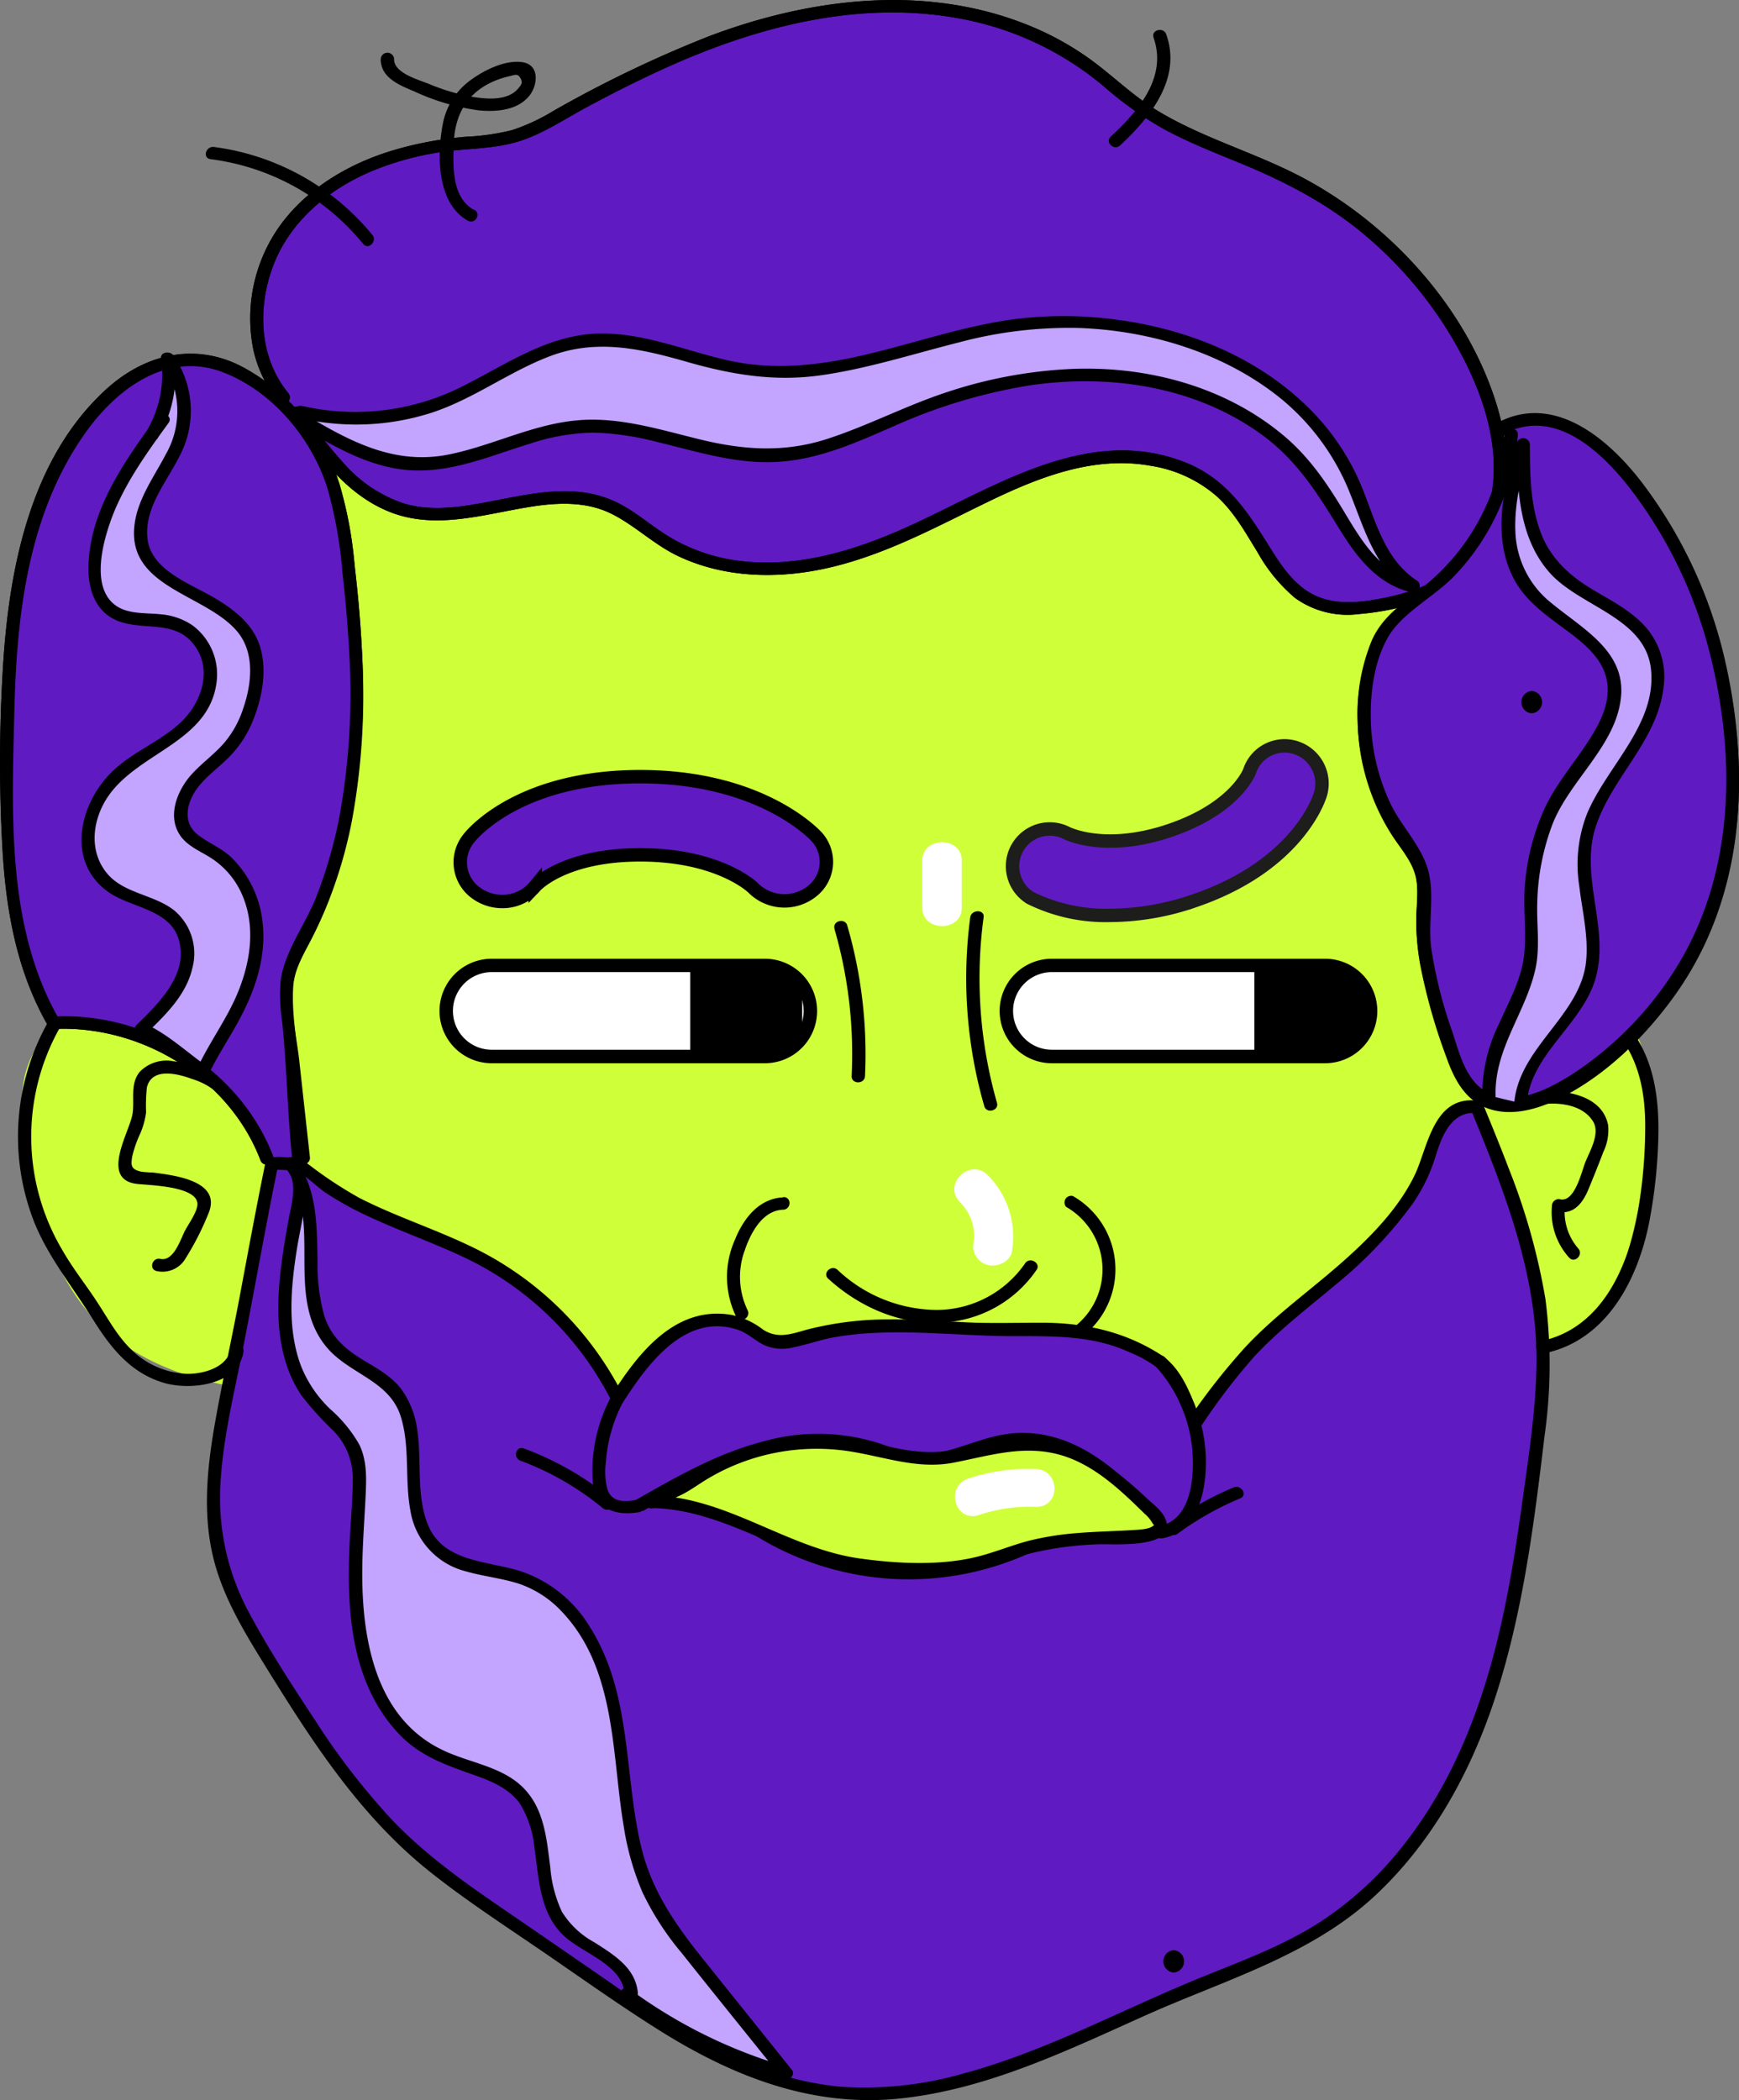 <?xml version="1.0" encoding="UTF-8"?> <svg xmlns="http://www.w3.org/2000/svg" viewBox="0 0 260.35 314.34"><rect x="0" y="0" width="260.35" height="314.34" fill="#808080" stroke="none"/> <defs> <style>.cls-1{fill:#cfff39;}.cls-2,.cls-6,.cls-7{fill:#5f1bc1;}.cls-3{fill:#0c3a54;}.cls-4{fill:#c3a4ff;}.cls-5{fill:#fff;}.cls-6{stroke:#000;}.cls-6,.cls-7{stroke-miterlimit:10;stroke-width:2.01px;}.cls-7{stroke:#1d1d1b;}</style> </defs> <g id="Слой_2" data-name="Слой 2"> <g id="Layer_1" data-name="Layer 1"> <path class="cls-1" d="M211.12,70.29C186,71.46,162.63,58.65,138,53.85c-25.21-4.9-51.28-1.33-76.67,2.56C56.16,57.2,50.67,58.17,47,61.7c-2.32,2.23-3.6,5.24-4.66,8.22-9.4,26.38-5,55.2-.4,82.73l-25.86.29c-2.46,0-5,.07-7.23,1.12-6,2.83-6.15,10.82-5.18,17.13C5.26,181.32,8,192,15.73,199c6.23,5.66,14.92,8.17,23.45,9.15s17.17.63,25.71,1.5c11.51,1.16,22.63,4.51,33.77,7.49,29.33,7.83,60.64,13.11,90,5.5a131.33,131.33,0,0,0,33.89-14.58q5-3,9.83-6.3a31.86,31.86,0,0,0,7.72-6.79c2.89-3.85,4-8.64,5-13.28L248,168.58c.5-2.29-.93-4.58-1.38-6.88-.52-2.69-.35-5.06-1.94-7.34a78.4,78.4,0,0,1-14.08-48.19"></path> <path class="cls-2" d="M42.45,59.47c-6.28-7.4-4.8-19.39,1.45-26.67s16-10.54,25.52-11.39a40.37,40.37,0,0,0,7.53-1,31.69,31.69,0,0,0,6.42-3c12.44-6.9,25.45-13.28,39.47-15.62s29.36-.21,40.78,8.57c2.14,1.65,4.13,3.51,6.3,5.11,7.07,5.21,15.76,7.45,23.57,11.39a61,61,0,0,1,26.45,26.33c2.81,5.44,4.82,11.45,4.67,17.56s-2.68,12.33-7.53,15.89c-3.35,2.44-7.49,3.47-11.58,4.07a16.72,16.72,0,0,1-8.05-.32c-6.63-2.37-8.78-10.73-13.68-15.88-5.46-5.74-14.21-7.05-21.86-5.54s-14.59,5.41-21.61,8.84c-6.36,3.1-13,5.88-20,6.91s-14.5.18-20.6-3.56c-2.9-1.78-5.45-4.18-8.57-5.49-9.64-4-20.7,3.44-30.74.64-7-2-11.83-8.47-16-14.55"></path> <path d="M43.14,58.8C38.8,53.51,38.55,46.17,40.81,40c2.43-6.61,8-11.43,14.57-14.27a43.32,43.32,0,0,1,10.13-2.89c3.76-.63,7.69-.48,11.37-1.46,3.86-1,7.28-3.35,10.74-5.22s7.15-3.75,10.83-5.45C112.9,4,129.14-.38,145.18,3.07a46.38,46.38,0,0,1,20.36,10.1,52.89,52.89,0,0,0,9,6.31c3.46,1.84,7.12,3.29,10.75,4.78,7,2.85,13.46,6.19,19.15,11A60.44,60.44,0,0,1,218.22,52c3.88,7,6.67,15.22,4.85,23.17a18.65,18.65,0,0,1-4.93,9.26c-2.86,2.8-6.7,4.18-10.64,5s-8.26,1.33-11.74-.93c-2.55-1.66-4.23-4.3-5.78-6.79-3.26-5.22-6.39-10.07-12.52-12.5-14.89-5.9-29.18,4.15-42.16,9.89-7.39,3.28-15.46,5.74-23.71,4.94a26.76,26.76,0,0,1-11.38-3.69c-3-1.81-5.53-4.25-8.81-5.58-6.45-2.63-13.43-.47-20,.65-3.64.63-7.45,1-11-.09a20.69,20.69,0,0,1-8.79-5.83,67.51,67.51,0,0,1-6.4-8.21c-.7-1-2.41-.06-1.7.95C47.37,67.8,51.69,74,58.39,76.63c7,2.76,14.35.23,21.4-.84,3.82-.58,7.86-.71,11.43.95s6.57,4.71,10.27,6.47c7,3.33,15.08,3.48,22.55,1.77,8.48-1.94,16.07-6.09,23.78-9.83,7.52-3.65,15.85-7,24.45-5.44a19.61,19.61,0,0,1,10,4.66c2.55,2.35,4.22,5.4,6,8.28a24.62,24.62,0,0,0,5.61,6.84,13.45,13.45,0,0,0,9.59,2.41c7.41-.64,14.74-3.07,18.75-9.45s4.07-14.52,1.92-21.64c-4.27-14.12-15.28-26.68-28.54-33.91-7.21-3.94-15.36-6.1-22.39-10.38-3.67-2.23-6.65-5.24-10.11-7.73a44,44,0,0,0-9.59-5.19c-15.27-6-32.31-3.85-47.3,1.8A180.58,180.58,0,0,0,82.87,16.59a30,30,0,0,1-6.18,2.88,35.05,35.05,0,0,1-6.93,1,53.32,53.32,0,0,0-10.64,1.95C52.36,24.4,46,28.12,41.9,33.79a23.82,23.82,0,0,0-4,18.39,18.39,18.39,0,0,0,3.87,8c.78,1,2.17-.39,1.39-1.34Z"></path> <path class="cls-3" d="M224.38,64.55c3.35-2,7.85-1.71,11.39,0s6.27,4.66,8.65,7.71a68.85,68.85,0,0,1,11.14,20.81,78.79,78.79,0,0,1,3.71,21,64.76,64.76,0,0,1-.7,13.84A51.45,51.45,0,0,1,235,162.43c-4.06,2.52-9.56,4.44-13.5,1.77-2.42-1.64-3.46-4.53-4.36-7.24-2.15-6.44-4.33-13.05-4.12-19.81.07-2.21.39-4.46-.23-6.58s-2-3.77-3.21-5.56a31.51,31.51,0,0,1-4.31-25.56A15.57,15.57,0,0,1,208,93.71c1.48-1.84,3.56-3.15,5.45-4.62a33.43,33.43,0,0,0,12.83-23.71"></path> <path d="M224.88,65.37c8.54-4.82,16.39,4,20.67,10a67.9,67.9,0,0,1,10.27,22c4.15,15.87,4,33.57-5,47.9a51.29,51.29,0,0,1-15.54,15.78c-3.19,2.06-7.47,4.27-11.42,3.13-4.2-1.22-5.28-6-6.43-9.55A66.61,66.61,0,0,1,214.25,142c-.47-3.91.66-8.23-.6-12-1.15-3.46-4-6.26-5.53-9.56a30.74,30.74,0,0,1-2.87-11.81c-.17-4.24.36-9.07,2.49-12.87s6.9-6.06,10-9.29a34.58,34.58,0,0,0,9.5-21.11c.09-1.21-1.88-1.2-2,0a32.66,32.66,0,0,1-11.58,22.28c-3.19,2.67-6.6,4.63-8.3,8.53A28.6,28.6,0,0,0,203.26,108,32.61,32.61,0,0,0,208.39,125c1.22,1.89,2.83,3.68,3.46,5.86s.21,4.7.19,7a35.59,35.59,0,0,0,.64,6.83,86.63,86.63,0,0,0,3.89,13.62c1.12,3.15,2.75,6.37,6.22,7.6s7.4.11,10.59-1.46c7-3.44,12.94-9.32,17.34-15.45,10.37-14.47,11.37-32.48,7.67-49.26a69.8,69.8,0,0,0-12.31-26.87c-4.87-6.49-13.33-14.13-22.19-9.12-1.1.62-.11,2.25,1,1.63Z"></path> <path class="cls-3" d="M40,173.4C35.44,161,21.74,152.27,8,153.05c-6.62-11.25-6.93-24.79-7-37.71,0-18.26.6-37.9,12-52.55,3.78-4.87,9.3-9.21,15.62-9a18.55,18.55,0,0,1,10.21,3.9A30,30,0,0,1,49.46,71.43a52.16,52.16,0,0,1,2.48,11.86c2.39,19.41,2.68,40-6.53,57.42a22.43,22.43,0,0,0-2.26,5,18.81,18.81,0,0,0,0,6.61l2.35,21-4.75.87"></path> <path d="M40.94,173.14c-4.87-12.86-18.6-21.72-32.9-21l.85.47C1,139,1.81,122.15,2.13,107.05,2.44,92.62,4,77.29,12.64,65c4.3-6.11,11.37-12.23,19.64-9.71,7.61,2.31,13.63,9.38,16.23,16.39a54.25,54.25,0,0,1,2.56,12.59c.46,3.85.83,7.7,1.06,11.57a108.43,108.43,0,0,1-1,24.15,72,72,0,0,1-3.25,12.64,58.46,58.46,0,0,1-2.75,6.42,41.44,41.44,0,0,0-2.78,5.78c-1.3,4.16-.11,8.93.36,13.13l1.72,15.36.73-.91-4.75.87c-1.24.23-.72,2.05.53,1.82l4.74-.87a1,1,0,0,0,.73-.91L44.8,158.71c-.48-4.31-1.88-9.48-.4-13.7.76-2.15,2.07-4.13,3-6.19q1.32-2.79,2.37-5.69a71.26,71.26,0,0,0,3.15-12A109.89,109.89,0,0,0,54.14,96.5c-.23-4.2-.63-8.38-1.13-12.56a54.33,54.33,0,0,0-2.71-13A30.06,30.06,0,0,0,35.47,54.5c-7.16-3.32-14.36-1.1-19.84,4C4.2,69.22,1.22,86,.4,100.56a233,233,0,0,0,0,26.82c.54,9.06,2.18,18.13,6.81,26.15A1,1,0,0,0,8,154c13.38-.63,26.42,7.56,31,19.66.43,1.13,2.33.64,1.9-.51Z"></path> <path class="cls-2" d="M40.7,174.19c-2.45,11.92-3.92,21.06-6.37,33-1.79,8.67-3.56,17.68-1.32,26.24,1.49,5.66,4.64,10.77,7.76,15.78,6,9.68,12.15,19.49,20.69,27.23a126.67,126.67,0,0,0,13.72,10.35l15.15,10.39c10.06,6.91,20.62,14,32.85,15.81,19.41,2.87,37.67-8,55.68-15.52,6.07-2.52,12.33-4.7,17.93-8.05,11.69-7,19.7-18.61,24.49-31s6.64-25.57,8.37-38.66c.87-6.59,1.72-13.23,1.33-19.87-.7-11.86-5.29-23.14-9.83-34.2-2.27-.43-4.48,1.2-5.61,3.14s-1.51,4.19-2.32,6.27c-1.3,3.32-3.67,6.13-6,8.89-6.47,7.63-15,12.22-21.44,19.86-1.11,1.31-4.85,6-7,9.15,0,0-2.46-7.47-5.06-9.15-10.57-6.85-17-4.28-29.74-5.06-7.79-.48-15.78-.93-23.24,1.24-1.78.52-3.69,1.19-5.45.59a14.87,14.87,0,0,1-2.94-1.8c-3.57-2.2-8.48-1.31-11.94,1.05s-5.78,5.91-8,9.37a47.65,47.65,0,0,0-20.09-20.74c-8-4.32-17.3-6.46-24.54-11.88-2.39-1.8-4.49-4-7-2.42"></path> <path d="M39.75,173.94c-1.32,6.45-2.52,12.92-3.73,19.39-1.24,6.66-2.72,13.28-3.89,19.95-1.13,6.5-1.78,13.2-.24,19.68,1.48,6.25,5,11.82,8.38,17.27,6.82,11,13.92,21.86,24.31,30.08,5.44,4.3,11.31,8.1,17,12s11.3,7.9,17.15,11.57c10.92,6.85,22.84,11.6,36.12,10.18,13-1.39,24.91-7.17,36.6-12.41s24.44-8.87,34-17.56c8.67-7.9,14.44-18.31,18.1-29.12,4.36-12.91,6.08-26.59,7.68-40a76.44,76.44,0,0,0,.14-20.55,96,96,0,0,0-5.48-19.51c-1.21-3.18-2.5-6.34-3.8-9.49a1,1,0,0,0-.95-.69c-6.57-.77-7.37,7-9.32,11.09-2.6,5.45-7.45,10.16-12.06,14.11s-9.34,7.39-13.37,11.74a98.19,98.19,0,0,0-8.49,10.83l1.8.23c-1.18-3.55-2.7-8-6.08-10.08-5.34-3.36-11.12-4.64-17.45-4.69-3.41,0-6.81.09-10.22,0-4.22-.16-8.42-.53-12.64-.49A48.83,48.83,0,0,0,120.8,199c-2.31.64-4.35,1.43-6.55,0a11.91,11.91,0,0,0-4.69-2.2c-8.56-1.49-14.12,5.92-18,12h1.71a49.35,49.35,0,0,0-23.35-22.53c-5.31-2.5-10.94-4.33-16.15-7a61.53,61.53,0,0,1-7.48-4.93c-1.92-1.38-3.82-2-6-.87-1.12.58-.12,2.21,1,1.63,2.61-1.37,5.4,2,7.37,3.35a48.44,48.44,0,0,0,6.78,3.73c4.84,2.24,9.93,4,14.71,6.32a47.39,47.39,0,0,1,21.46,21.3,1,1,0,0,0,1.71,0c3.47-5.37,9.1-13.34,17-10.83,1.57.5,2.63,1.62,4.06,2.33a6.7,6.7,0,0,0,4.35.36c1.88-.37,3.68-1,5.57-1.41a47,47,0,0,1,6.6-.76c7.24-.35,14.48.55,21.73.48,5.76,0,11.38,0,16.66,2.5a17.92,17.92,0,0,1,4.46,2.62,11.15,11.15,0,0,1,2.08,3.14,36.57,36.57,0,0,1,2.12,5.1,1,1,0,0,0,1.8.22A94.25,94.25,0,0,1,187.8,203c3.73-4,8.16-7.36,12.38-10.91a64.77,64.77,0,0,0,11.28-11.89,25.67,25.67,0,0,0,3.55-7.43c.89-2.8,2.35-6.6,6.14-6.16l-1-.7c5,12.21,10,24.69,9.88,38-.06,6.71-1.08,13.39-2,20s-1.91,13.15-3.4,19.64c-2.66,11.6-6.95,23-14.48,32.56a51.83,51.83,0,0,1-12.63,11.62c-5.45,3.49-11.59,5.74-17.6,8.18-11.82,4.79-23.11,11-35.51,14.37a53.61,53.61,0,0,1-18.94,2,50.28,50.28,0,0,1-18.21-5.68,143.25,143.25,0,0,1-15.68-9.72Q83.07,291,74.49,285.13c-5.59-3.84-11.06-7.81-15.72-12.68A104.76,104.76,0,0,1,47.2,257.5c-3.4-5.16-6.84-10.41-9.75-15.84A36.09,36.09,0,0,1,33,222.11c.37-6.75,2-13.37,3.32-20,1.18-6,2.26-12,3.41-18q.91-4.85,1.9-9.67c.25-1.18-1.65-1.69-1.9-.5Z"></path> <path d="M117.25,179.21c-3.7.15-6,3.29-7.21,6.31a13.63,13.63,0,0,0,.18,11.56c.56,1.09,2.26.14,1.7-1a11.49,11.49,0,0,1-.43-8.93c.85-2.5,2.6-6,5.76-6.1,1.26-.06,1.27-1.95,0-1.89Z"></path> <path d="M124,191.38c4.51,4.11,10.54,6.89,16.87,6.56a18.12,18.12,0,0,0,14.32-7.89c.68-1-1-2-1.7-1a16.12,16.12,0,0,1-13.21,7,21.86,21.86,0,0,1-14.89-6c-.92-.84-2.32.5-1.39,1.33Z"></path> <path d="M162.07,200a12.65,12.65,0,0,0-1.45-21,1,1,0,0,0-1,1.63,10.81,10.81,0,0,1,1.06,18.07c-1,.77.41,2.1,1.39,1.33Z"></path> <path d="M96.27,226.14c6.46-3.69,13.07-7.48,20.51-9a27.79,27.79,0,0,1,12.21.09c3.21.82,6.1,2.48,9.51,2.36,3.22-.11,6.2-1.38,9.23-2.28a16.81,16.81,0,0,1,10.24-.16c6.28,2,11.08,7.21,14.8,12.23.73,1,2.44,0,1.7-1-5.59-7.55-14.1-15.66-24.68-13.6-2.85.55-5.52,1.74-8.33,2.42-3.54.86-6.28.07-9.6-1.11a30.08,30.08,0,0,0-17.7-.33c-6.78,1.77-12.89,5.26-18.88,8.68-1.09.62-.1,2.25,1,1.63Z"></path> <path d="M113.21,229.89a43.55,43.55,0,0,0,40.39,2.79c1.15-.52.15-2.14-1-1.63a41.47,41.47,0,0,1-38.4-2.79,1,1,0,0,0-1,1.63Z"></path> <path d="M91.51,209a23.49,23.49,0,0,0-2.75,12.91c.42,3.88,3.12,5,6.86,4.42,1.25-.2.72-2-.53-1.82-1.75.29-3.47.3-4.15-1.59a10.74,10.74,0,0,1-.23-4.11,22.76,22.76,0,0,1,2.5-8.85c.56-1.09-1.14-2.05-1.7-1Z"></path> <path d="M174,230.23c5.71-1,6.73-7.94,6.51-12.51a23.32,23.32,0,0,0-6.09-14.55c-.84-.92-2.23.42-1.4,1.33a21.39,21.39,0,0,1,5.44,12.05c.4,3.91.14,11-5,11.86-1.25.21-.72,2,.53,1.82Z"></path> <path d="M7.05,153.22A34.92,34.92,0,0,0,5.16,183c2.13,5.24,5.73,9.62,8.72,14.41,2.6,4.17,5.61,8.08,10.68,9.56,4,1.17,11.14.3,11.89-4.65.18-1.19-1.72-1.7-1.9-.5-.43,2.81-4.1,3.87-6.67,3.79A12.61,12.61,0,0,1,20,202.31c-2.26-2.05-3.68-4.71-5.3-7.2C13,192.46,11,190,9.42,187.24a33.24,33.24,0,0,1-.67-33.06c.58-1.08-1.12-2-1.7-1Z"></path> <path d="M36.21,164.83c-1.92-3.37-6.35-5.55-10.24-6a5.57,5.57,0,0,0-5.06,1.6c-1.51,1.88-.7,4.25-1.09,6.39-.5,2.71-4.81,9.66.61,10.36,1.66.22,9.42.28,9.12,3.2-.13,1.19-1.36,2.83-1.9,3.9C27,185.55,26,188.83,24,188.41c-1.23-.25-1.76,1.57-.52,1.83a4,4,0,0,0,4.36-2,41.62,41.62,0,0,0,3.42-6.76c1.87-4.73-5.06-5.58-8.44-6a12.92,12.92,0,0,1-1.76-.14c-1.51-.36-1.46-1-1.27-2.24a17.77,17.77,0,0,1,1.2-3.44,11.78,11.78,0,0,0,.88-3.17,25.88,25.88,0,0,1,.12-3.74c.75-3.06,4.62-2.06,6.81-1.25a10.57,10.57,0,0,1,5.73,4.28,1,1,0,0,0,1.7-.95Z"></path> <path d="M231.2,202.54c9.52-1.95,14.1-11.36,15.72-19.69a76.6,76.6,0,0,0,1.37-13.76c0-4.8-.66-9.61-3.28-13.78-.65-1-2.35-.09-1.7.95,2.44,3.9,3.05,8.36,3,12.83a74.86,74.86,0,0,1-1.18,12.68c-1.44,7.87-5.36,17.08-14.45,18.95-1.24.25-.72,2.08.52,1.82Z"></path> <path d="M227.86,166c3.19-1.24,8.6-1.42,10.63,1.82,1.12,1.81-.46,4.41-1.15,6.13-.55,1.38-1.57,6-3.74,5.55a1,1,0,0,0-1.25.91,10.1,10.1,0,0,0,2.56,7.8c.81.94,2.19-.41,1.39-1.34a8.32,8.32,0,0,1-2-6.46l-1.25.91c2.63.61,4-1.43,4.83-3.49q1.11-2.68,2.15-5.4a7.6,7.6,0,0,0,.73-4c-1-5.48-9.25-5.86-13.44-4.24-1.16.45-.65,2.28.52,1.83Z"></path> <path d="M124.92,139a67.29,67.29,0,0,1,2.58,22.08c0,1.21,1.92,1.21,2,0a69,69,0,0,0-2.66-22.58c-.34-1.17-2.24-.68-1.9.5Z"></path> <path d="M145.26,137.28a69.13,69.13,0,0,0,2.1,28.28c.34,1.17,2.24.67,1.9-.51a67.87,67.87,0,0,1-2-27.77c.16-1.2-1.81-1.19-2,0Z"></path> <path class="cls-2" d="M40,173.4C35.44,161,21.74,152.27,8,153.05c-6.62-11.25-6.93-24.79-7-37.71,0-18.26.6-37.9,12-52.55,3.78-4.87,9.3-9.21,15.62-9a18.55,18.55,0,0,1,10.21,3.9A30,30,0,0,1,49.46,71.43a52.16,52.16,0,0,1,2.48,11.86c2.39,19.41,2.68,40-6.53,57.42a22.43,22.43,0,0,0-2.26,5,18.81,18.81,0,0,0,0,6.61c.78,7,.86,14.85,1.65,21.84-1.59.29-2.46-.29-4,0"></path> <path d="M40.94,173.14c-4.87-12.86-18.6-21.72-32.9-21l.85.47c-7.92-13.7-7.1-30.65-6.75-45.83.33-14.62,2-30.19,11-42.49,4.7-6.4,12.29-11.92,20.7-8.39C41.19,58.93,46.69,65.85,49,73a66.15,66.15,0,0,1,2.29,12.87c.45,4,.79,7.94,1,11.92a102.88,102.88,0,0,1-1.41,24.09,68.9,68.9,0,0,1-3.61,12.55c-1.61,4-4.67,8-5.25,12.32a26.44,26.44,0,0,0,.23,6.22c.24,2.37.41,4.75.56,7.13.29,4.69.5,9.38,1,14.05l1-.94c-1.37.16-2.68-.17-4,0s-1.26,2,0,1.89,2.68.16,4,0c.48-.06,1-.39,1-.95-.49-4.55-.7-9.13-1-13.7-.26-4.2-1.19-8.6-.91-12.79.16-2.39,1.32-4.42,2.42-6.52q1.44-2.73,2.61-5.6a68.84,68.84,0,0,0,3.72-12.51A103.3,103.3,0,0,0,54.23,98.5c-.18-4.43-.56-8.84-1.07-13.24a67,67,0,0,0-2.29-12.72A30.54,30.54,0,0,0,36.64,55.09c-7.07-3.83-14.49-2.29-20.33,2.82C4.46,68.29,1.32,85.34.44,99.94a231.48,231.48,0,0,0-.08,27.12c.52,9.16,2.14,18.35,6.83,26.47A1,1,0,0,0,8,154c13.38-.63,26.42,7.56,31,19.66.43,1.13,2.33.64,1.9-.51Z"></path> <path d="M43.14,58.8C38.8,53.51,38.55,46.17,40.81,40c2.43-6.61,8-11.43,14.57-14.27a43.32,43.32,0,0,1,10.13-2.89c3.76-.63,7.69-.48,11.37-1.46,3.86-1,7.28-3.35,10.74-5.22s7.15-3.75,10.83-5.45C112.9,4,129.14-.38,145.18,3.07a46.38,46.38,0,0,1,20.36,10.1,52.89,52.89,0,0,0,9,6.31c3.46,1.84,7.12,3.29,10.75,4.78,7,2.85,13.46,6.19,19.15,11A60.44,60.44,0,0,1,218.22,52c3.88,7,6.67,15.22,4.85,23.17a18.65,18.65,0,0,1-4.93,9.26c-2.86,2.8-6.7,4.18-10.64,5s-8.26,1.33-11.74-.93c-2.55-1.66-4.23-4.3-5.78-6.79-3.26-5.22-6.39-10.07-12.52-12.5-14.89-5.9-29.18,4.15-42.16,9.89-7.39,3.28-15.46,5.74-23.71,4.94a26.76,26.76,0,0,1-11.38-3.69c-3-1.81-5.53-4.25-8.81-5.58-6.45-2.63-13.43-.47-20,.65-3.64.63-7.45,1-11-.09a20.69,20.69,0,0,1-8.79-5.83,67.51,67.51,0,0,1-6.4-8.21c-.7-1-2.41-.06-1.7.95C47.37,67.8,51.69,74,58.39,76.63c7,2.76,14.35.23,21.4-.84,3.82-.58,7.86-.71,11.43.95s6.57,4.71,10.27,6.47c7,3.33,15.08,3.48,22.55,1.77,8.48-1.94,16.07-6.09,23.78-9.83,7.52-3.65,15.85-7,24.45-5.44a19.61,19.61,0,0,1,10,4.66c2.55,2.35,4.22,5.4,6,8.28a24.62,24.62,0,0,0,5.61,6.84,13.45,13.45,0,0,0,9.59,2.41c7.41-.64,14.74-3.07,18.75-9.45s4.07-14.52,1.92-21.64c-4.27-14.12-15.28-26.68-28.54-33.91-7.21-3.94-15.36-6.1-22.39-10.38-3.67-2.23-6.65-5.24-10.11-7.73a44,44,0,0,0-9.59-5.19c-15.27-6-32.31-3.85-47.3,1.8A180.58,180.58,0,0,0,82.87,16.59a30,30,0,0,1-6.18,2.88,35.05,35.05,0,0,1-6.93,1,53.32,53.32,0,0,0-10.64,1.95C52.36,24.4,46,28.12,41.9,33.79a23.82,23.82,0,0,0-4,18.39,18.39,18.39,0,0,0,3.87,8c.78,1,2.17-.39,1.39-1.34Z"></path> <path class="cls-2" d="M224.38,64.28c3.35-2,7.85-1.71,11.39,0S242,69,244.42,72a68.85,68.85,0,0,1,11.14,20.81,78.79,78.79,0,0,1,3.71,21,64.76,64.76,0,0,1-.7,13.84A51.45,51.45,0,0,1,235,162.16c-4.06,2.52-9.56,4.44-13.5,1.77-2.42-1.64-3.46-4.53-4.36-7.24-2.15-6.44-4.33-13.05-4.12-19.81.07-2.21.39-4.46-.23-6.58s-2-3.77-3.21-5.56a31.51,31.51,0,0,1-4.31-25.56A15.57,15.57,0,0,1,208,93.44c1.48-1.84,3.56-3.15,5.45-4.62a33.43,33.43,0,0,0,12.83-23.71"></path> <path d="M224.88,65.1c8.54-4.82,16.39,4,20.67,10.05a67.9,67.9,0,0,1,10.27,22c4.15,15.87,4,33.57-5,47.9a51.43,51.43,0,0,1-15.54,15.79c-3.19,2-7.47,4.26-11.42,3.12-4.2-1.22-5.28-6.05-6.43-9.55a66.61,66.61,0,0,1-3.18-12.69c-.47-3.91.66-8.23-.6-12-1.15-3.46-4-6.26-5.53-9.56a30.74,30.74,0,0,1-2.87-11.81c-.17-4.24.36-9.07,2.49-12.87s6.9-6.06,10-9.29a34.55,34.55,0,0,0,9.5-21.11c.09-1.21-1.88-1.2-2,0a32.66,32.66,0,0,1-11.58,22.28c-3.19,2.67-6.6,4.63-8.3,8.53a28.63,28.63,0,0,0-2.11,11.84,32.61,32.61,0,0,0,5.13,16.93c1.22,1.89,2.83,3.68,3.46,5.86s.21,4.71.19,7a35.59,35.59,0,0,0,.64,6.83A86.32,86.32,0,0,0,216.57,158c1.12,3.15,2.75,6.37,6.22,7.6s7.4.11,10.59-1.46c7-3.44,12.94-9.32,17.34-15.45,10.37-14.47,11.37-32.48,7.67-49.26a69.8,69.8,0,0,0-12.31-26.87c-4.87-6.49-13.33-14.12-22.19-9.12-1.1.62-.11,2.25,1,1.63Z"></path> <path d="M55.75,35.16A36.85,36.85,0,0,0,32.05,22c-1.24-.17-1.78,1.65-.53,1.82A35.28,35.28,0,0,1,54.36,36.49c.77,1,2.16-.38,1.39-1.33Z"></path> <path d="M70.92,31.39c-3.25-1.83-3.1-6.39-3-9.55.08-4.27,1.7-7.75,5.87-9.62a13.13,13.13,0,0,1,2.46-.81c.82-.19,1.23-.46,1.66.27s.1,1.06-.38,1.62c-1.65,1.91-5,1.52-7.3,1.11a31.57,31.57,0,0,1-6.11-1.89C62.52,11.89,59,10.91,59,8.89a1,1,0,0,0-2,0c0,2.7,2.73,3.84,5,4.78a33.69,33.69,0,0,0,9.69,2.85c2.65.25,5.75,0,7.53-2.15,1.28-1.55,1.65-4.66-1-5.06s-5.85,1.27-7.79,2.7a10.41,10.41,0,0,0-4.09,6.32c-.92,4.49-1.07,12,3.68,14.69,1.09.62,2.09-1,1-1.63Z"></path> <path d="M167.69,21.77c4.65-4.32,9.24-10.09,6.91-16.64-.4-1.15-2.31-.66-1.9.5,2.09,5.89-2.26,11-6.41,14.81-.91.84.49,2.18,1.4,1.33Z"></path> <path class="cls-4" d="M24.37,62.82c-4.88,6.67-10,13.88-10.14,22-.06,2.37.45,5,2.4,6.46,2.65,2,6.59,1,9.76,2.07a8,8,0,0,1,5.09,6.89,10.67,10.67,0,0,1-3.29,8.09c-2.57,2.6-6.09,4.11-9,6.34a14.94,14.94,0,0,0-5.83,8.51,9.42,9.42,0,0,0,3.23,9.38c2.93,2.22,7.26,2.47,9.71,5.17,2.15,2.36,2.13,6,.82,8.87s-3.67,5.17-6,7.38c3.73,1.65,6.12,4.2,9.21,6.33.68-1.51,2.89-5.21,3.73-6.65,2.47-4.21,4.37-8.88,4.37-13.72s-2.17-9.85-6.39-12.5c-1.46-.91-3.17-1.58-4.17-3-1.65-2.26-.59-5.47,1.22-7.62s4.29-3.73,5.95-6c2.83-3.85,4.49-10.77,2.49-15.07s-7.4-6.1-11.45-8.77a14.45,14.45,0,0,1-3.65-2.91c-2.14-2.74-1.54-6.65-.07-9.76s3.69-5.91,4.68-9.19a13.41,13.41,0,0,0-2-11.6c.42,3.14.7,6.23-2.39,11.51"></path> <path d="M23.52,62.34c-4.88,6.68-10.11,14-10.28,22.51-.06,3.27,1,6.74,4.41,8.08,3.71,1.46,8.21-.11,11.1,3.21,3.23,3.71,1.57,8.92-1.72,12-3.1,2.9-7.3,4.44-10.34,7.44-4.78,4.72-6.83,13.26-.6,17.83,3.35,2.46,9.14,2.58,10.6,7,1.72,5.18-2.79,9.64-6.26,13a.93.93,0,0,0,.2,1.48c3.46,1.6,6.15,4.17,9.21,6.33a1,1,0,0,0,1.35-.34c1.55-3.3,3.72-6.31,5.31-9.59,2-4,3.29-8.48,2.84-12.94a15.94,15.94,0,0,0-4.79-10.11c-1.45-1.34-3.3-2.06-4.86-3.25-2.48-1.88-1.73-4.94-.09-7.11,1.37-1.8,3.32-3.13,4.88-4.77a16.39,16.39,0,0,0,3.28-5C39.21,104.64,40,100.57,39,97s-4-5.82-7.1-7.64c-3.47-2-9-4-9.76-8.34-.87-5.3,3.61-9.66,5.45-14.3a14.49,14.49,0,0,0-1.64-13.54c-.48-.7-2-.52-1.84.48a16.51,16.51,0,0,1-2.25,11,1,1,0,0,0,1.7,1,18.15,18.15,0,0,0,2.52-12l-1.83.48A13,13,0,0,1,24.82,68c-1.9,3.63-4.46,7-4.74,11.17-.58,8.78,10.62,9.8,15.33,15.22,2.8,3.21,2.29,7.91,1,11.64a15.14,15.14,0,0,1-2.92,5.24c-1.58,1.79-3.59,3.17-5.13,5-2,2.43-3.36,6.18-1.22,9,1.12,1.44,2.85,2.13,4.37,3.09A12.34,12.34,0,0,1,36,133.37c2.38,4.89,1.58,10.46-.45,15.31-1.63,3.91-4.23,7.35-6,11.19l1.35-.34c-3.07-2.17-5.74-4.73-9.21-6.33l.2,1.48c2.86-2.74,5.94-5.74,6.87-9.65A8.42,8.42,0,0,0,26,136.19c-3-2.31-7.41-2.47-9.91-5.4-2.94-3.45-2.23-8.36.25-11.82,4.64-6.47,15-8,16.09-16.92a9.13,9.13,0,0,0-3.63-8.47,9.87,9.87,0,0,0-4.73-1.64c-2.1-.23-4.58,0-6.44-1.12-4.49-2.74-2-10.67-.49-14.36,2-4.75,5.06-9,8.1-13.17.73-1-1-1.94-1.7-.95Z"></path> <path class="cls-4" d="M45.72,63.22c4.82,2.87,9.88,5.82,15.54,6.23,8.76.64,16.8-4.91,25.56-5.57,9.93-.74,19.44,4.85,29.38,4.32,7.15-.37,13.64-3.86,20.23-6.54,10.39-4.22,21.84-6.57,33-5.12s22.05,7,28.19,16.11c4,5.86,6.94,13.78,14.09,15.16-5.39-3.25-6.74-10-9.23-15.62-8.23-18.56-32.53-26.79-53.2-23-12.43,2.26-24.57,8-37.1,6.36-8.24-1.1-16.1-5.39-24.36-4.46C80,52,73.6,57.36,66.3,60.27a35.43,35.43,0,0,1-21.4,1.47L46.41,65"></path> <path d="M45.23,64c5.09,3,10.52,6.17,16.68,6.4s11.77-2.28,17.44-4a31.65,31.65,0,0,1,9.5-1.65,41.52,41.52,0,0,1,9.41,1.37c6,1.43,12,3.41,18.29,3s11.91-3,17.52-5.45a81.78,81.78,0,0,1,19.55-5.91c12.25-1.92,25.3,0,35.34,7.34,5.19,3.78,8.27,8.73,11.52,14,2.58,4.2,5.74,8.45,11,9.59a1,1,0,0,0,.76-1.73c-5.18-3.29-6.44-9.65-8.67-14.81a35.86,35.86,0,0,0-8.59-12c-7.52-7-17.65-11-27.93-12.32a59,59,0,0,0-15.65,0c-7,1-13.7,3.25-20.52,4.94-7.19,1.79-14.48,2.81-21.82,1.18-6.66-1.49-13.2-4.39-20.18-4-7.19.45-13.12,4.57-19.29,7.69a35.6,35.6,0,0,1-24.42,3.1,1,1,0,0,0-1.11,1.38l1.51,3.24c.52,1.11,2.22.15,1.71-1l-1.52-3.24-1.11,1.39a37,37,0,0,0,20-.75c6.29-2.07,11.56-6.13,17.71-8.46,7-2.64,13.59-1.11,20.49.86,6.72,1.92,13.09,3,20.1,2s13.83-3.21,20.71-4.94a63.5,63.5,0,0,1,18-2.13c10.78.41,21.81,3.83,30.12,10.58A35,35,0,0,1,202.18,74c2.16,5.35,3.77,11.32,9,14.67L212,86.9c-5.21-1.14-8-5.72-10.49-9.85-2.61-4.35-5.28-8.44-9.25-11.79C183.66,58,172.16,54.83,160.86,55.2a68.9,68.9,0,0,0-19,3.46c-6.13,2-11.8,5-17.92,7-6.64,2.17-12.87,1.68-19.57,0-5.85-1.44-11.81-3.3-17.93-2.75-6.75.59-12.78,3.83-19.35,5.13-7.88,1.55-14.42-1.83-20.92-5.7a1,1,0,0,0-1,1.63Z"></path> <path class="cls-4" d="M227.6,165.09c.31-6.15,6.91-11.42,9.61-17,3.29-6.83-1.13-14.89.16-22.31.92-5.28,4.61-9.66,7.42-14.29s4.79-10.51,2.14-15.22c-2.82-5-9.57-6.54-13.67-10.65-4.88-4.88-5.18-12.36-5.19-19.12-2.16,7.17-4,15.57.68,21.57,3.68,4.76,10.85,7,12.59,12.73,1.91,6.25-3.88,11.91-7.45,17.44-4.27,6.62-5.18,14.8-4.66,22.22.6,8.47-6.78,14.22-6.33,23.5"></path> <path d="M228.59,165.09c.56-7.24,8.17-11.71,10.22-18.45,2.31-7.59-2.42-15.4.12-23,2.45-7.35,9.12-12.73,10.11-20.65a11.32,11.32,0,0,0-2.6-9.07c-2.14-2.46-5.16-4-7.95-5.65-3.75-2.25-6.59-4.94-8-9.06s-1.44-8.46-1.45-12.72a1,1,0,0,0-1.94-.25c-2,6.59-3.89,14.45-.21,20.84,1.54,2.67,4,4.58,6.49,6.42s5.66,4,6.83,7.08c1.44,3.8-.57,7.58-2.68,10.75s-4.7,6.22-6.33,9.76a34.58,34.58,0,0,0-2.85,10.74c-.4,3.67.21,7.35-.16,11s-2.29,7.09-3.81,10.48A24,24,0,0,0,221.91,164c0,1.21,2,1.22,2,0-.21-7,4.44-12.33,5.94-18.88.76-3.35.17-6.75.3-10.14a35.29,35.29,0,0,1,2.29-11.66c2.61-6.64,9.69-11.89,10.26-19.22.53-6.71-5.77-10-10.35-13.78a14.24,14.24,0,0,1-5.48-10.79c-.17-4.33.95-8.61,2.18-12.74l-1.93-.25c0,6.63.24,14.12,5.07,19.38,4.66,5,14.27,6.59,15,14.4.76,8.18-6.62,14.38-9.58,21.44a20.82,20.82,0,0,0-1.18,10.8c.45,3.82,1.45,7.71,1,11.57-1,8-10.09,12.74-10.73,21-.1,1.22,1.87,1.21,2,0Z"></path> <path d="M91.63,224.37a45.73,45.73,0,0,0-13.2-7.59c-1.18-.44-1.69,1.39-.52,1.83a42.76,42.76,0,0,1,12.33,7.1c1,.79,2.36-.54,1.39-1.34Z"></path> <path d="M176.28,229.56a45,45,0,0,1,9.4-5.31c1.16-.49.15-2.11-1-1.63a44.72,44.72,0,0,0-9.39,5.31c-1,.73,0,2.37,1,1.63Z"></path> <path class="cls-4" d="M94.51,298.35c-.17-4.86-6.68-6.28-9.92-9.87-4.73-5.22-1.88-14.49-6.52-19.8-3.09-3.54-8.32-4-12.53-6-6.48-3.19-10.29-10.33-11.59-17.48s-.51-14.5-.17-21.77a15.2,15.2,0,0,0-.62-6.2c-1.18-3-4.07-5-6.14-7.45-6.36-7.64-4.34-18.95-2.47-28.74.45-2.37.73-5.2-1-6.83,6,7.56,0,20.58,6.69,27.48,2.54,2.63,6.42,3.66,8.8,6.44,5.44,6.36.28,17.95,6.34,23.72,3.41,3.25,8.75,2.93,13.16,4.54,8.46,3.08,12.5,12.8,13.92,21.75s1.29,18.44,5.49,26.45A53,53,0,0,0,103.8,293l14,17.39a73.94,73.94,0,0,1-24-11.78"></path> <path d="M95.5,298.35c-.29-3.78-3.49-5.72-6.51-7.65a13.1,13.1,0,0,1-4.85-4.55,19.27,19.27,0,0,1-1.76-6.74c-.53-4-.85-8.42-3.8-11.6-3.25-3.5-8.39-3.93-12.54-6-10.76-5.31-12.11-18.74-11.76-29,.1-3.16.34-6.31.48-9.47.11-2.43.12-4.95-1-7.2a20.71,20.71,0,0,0-4.3-5.23,18.17,18.17,0,0,1-4.41-6.51c-2-5.35-1.54-11.31-.7-16.83.38-2.56,1-5.1,1.33-7.66.32-2.33.22-4.65-1.5-6.46-.74-.77-2.21.27-1.55,1.15,5.94,7.89-.15,19.17,6.19,26.93,3.38,4.14,9.47,5,11.18,10.48,1.42,4.54.57,9.42,1.44,14.06a11.19,11.19,0,0,0,8.44,9.14c2.57.73,5.26,1,7.79,1.81a15.66,15.66,0,0,1,6.46,4.2c8.22,8.67,7.42,21.51,9.28,32.3a40.55,40.55,0,0,0,2.77,9.68,42.63,42.63,0,0,0,5.88,9.1c4.91,6.17,9.87,12.3,14.81,18.45l1.11-1.38a74.69,74.69,0,0,1-23.73-11.69c-1-.74-2,.91-1,1.64a76.2,76.2,0,0,0,24.21,11.87c.75.21,1.65-.71,1.11-1.39l-13.25-16.52c-4.26-5.3-7.81-10.41-9.36-17-2.56-10.92-1.36-22.73-7.58-32.67a19.24,19.24,0,0,0-10.72-8.55c-5.1-1.5-11.45-1.35-13.65-7-1.72-4.4-.84-9.38-1.54-14A13.26,13.26,0,0,0,60.15,208c-1.49-2-3.64-3.17-5.74-4.43-2.79-1.67-4.9-3.59-5.87-6.67a28.75,28.75,0,0,1-1-8.21c-.11-5.1,0-10.65-3.21-15l-1.55,1.14c1.79,1.88,1,4.81.56,7-.45,2.41-.88,4.83-1.19,7.25-.6,4.63-.82,9.44.4,14a19.09,19.09,0,0,0,2.56,5.74,45.76,45.76,0,0,0,4.77,5.28,10.15,10.15,0,0,1,2.93,7.36c0,3-.31,6.12-.45,9.17-.49,10,0,21.19,7.48,29,3.3,3.42,7.41,4.69,11.82,6.27,2.36.85,4.7,2,6.15,4A15.16,15.16,0,0,1,80,276.48c.68,4.48.72,9.51,4.17,13,2.79,2.82,9,4.45,9.32,8.87.1,1.2,2.07,1.21,2,0Z"></path> <path d="M175.72,295.22a1.68,1.68,0,0,0,0-3.35,1.68,1.68,0,0,0,0,3.35Z"></path> <path d="M229.32,106.76a1.68,1.68,0,0,0,0-3.35,1.68,1.68,0,0,0,0,3.35Z"></path> <path class="cls-1" d="M97.91,224.76c10,.17,18.63,7,28.45,9a48.93,48.93,0,0,0,7.15.83,43.8,43.8,0,0,0,12.94-.69c2.64-.64,5.15-1.7,7.78-2.4,5.48-1.45,11.27-1.28,16.94-1.68a11.47,11.47,0,0,0,2.45-.93c.38-.36-.14-1.78-1-2.57-3.51-3.15-6.77-6.43-11-8.54s-9.36-1.93-14.07-1c-2.09.41-4.11,1.15-6.23,1.41-4.63.58-9.19-1.17-13.79-1.92A32.92,32.92,0,0,0,104.6,221c-1.75,1.14-3.49,2.48-5.59,2.68"></path> <path d="M97.91,225.71c11.1.34,20.12,8,31,9.45,5.56.72,11.55,1,17.07-.16,2.9-.62,5.62-1.8,8.48-2.56a49.37,49.37,0,0,1,10-1.31c1.9-.1,10.31.64,10.24-2.74,0-1.73-1.74-3-2.91-4.06a63.59,63.59,0,0,0-6.31-5.27,21,21,0,0,0-14.76-3.7,62.44,62.44,0,0,0-7.65,1.55c-3.5.8-6.83.31-10.28-.46-6-1.33-11.73-2-17.83-.72a34,34,0,0,0-8.11,2.9c-2.67,1.36-5.06,3.72-8.12,4.18-1.25.19-.72,2,.52,1.82,2.26-.33,4-1.59,5.83-2.77a31.26,31.26,0,0,1,7.29-3.46,32,32,0,0,1,14.81-1.19c5.29.83,10.3,2.77,15.72,1.67,5.15-1,10.05-2.58,15.35-1.26s9.5,5.39,13.13,8.95a5.38,5.38,0,0,1,1.15,1.37c.31.56.47.05.14.39-.5.52-2,.6-2.63.64-2.85.19-5.7.23-8.54.46a43.75,43.75,0,0,0-7.56,1.19c-2.85.76-5.57,1.94-8.47,2.56-5.36,1.14-11.34.82-16.74.07-10.83-1.52-19.72-9.09-30.84-9.43a1,1,0,1,0,0,1.89Z"></path> <path class="cls-5" d="M143.69,179.91a7.05,7.05,0,0,1,2.09,5.93,2.92,2.92,0,0,0,2.07,3.48c1.39.37,3.4-.45,3.64-2a13,13,0,0,0-3.61-11.44c-2.62-2.66-6.8,1.35-4.19,4Z"></path> <path class="cls-5" d="M155,219.85a28.79,28.79,0,0,0-10,1.42c-3.58,1.18-2,6.66,1.57,5.47a23.76,23.76,0,0,1,8.45-1.22c3.8.14,3.8-5.53,0-5.67Z"></path> <path class="cls-5" d="M138.08,128.79v7.08c0,3.64,5.91,3.65,5.91,0v-7.08c0-3.65-5.91-3.66-5.91,0Z"></path> <path class="cls-5" d="M73.62,158.12a6.82,6.82,0,1,1,0-13.63h40.89a6.82,6.82,0,1,1,0,13.63Z"></path> <path d="M114.51,145.49a5.81,5.81,0,1,1,0,11.62H73.62a5.81,5.81,0,0,1,0-11.62h40.89m0-2H73.62a7.82,7.82,0,1,0,0,15.64h40.89a7.82,7.82,0,1,0,0-15.64Z"></path> <path class="cls-5" d="M157.48,158.12a6.82,6.82,0,1,1,0-13.63h40.9a6.82,6.82,0,0,1,0,13.63Z"></path> <path d="M198.38,145.49a5.81,5.81,0,0,1,0,11.62h-40.9a5.81,5.81,0,1,1,0-11.62h40.9m0-2h-40.9a7.82,7.82,0,0,0,0,15.64h40.9a7.82,7.82,0,0,0,0-15.64Z"></path> <path d="M187.79,157.55h12.46a4.29,4.29,0,0,0,4.29-4.28v-4.16a4.29,4.29,0,0,0-4.29-4.29H187.79Z"></path> <path d="M103.34,157.55h12.47a4.29,4.29,0,0,0,4.29-4.28v-4.16a4.29,4.29,0,0,0-4.29-4.29H103.34Z"></path> <path class="cls-6" d="M75.2,134.92a6.65,6.65,0,0,1-3.81-1.19,5.65,5.65,0,0,1-1.21-8.25c.76-1,7.95-9.24,25.66-9.24,17.41,0,25.45,8,26.31,8.88a5.56,5.56,0,0,1-.56,8.25,6.62,6.62,0,0,1-8.87-.52c-.12-.12-5.17-4.91-16.88-4.91-11.34,0-15.53,4.49-15.71,4.68A6.31,6.31,0,0,1,75.2,134.92Z"></path> <path class="cls-7" d="M166.24,137a25.46,25.46,0,0,1-12-2.62,5.57,5.57,0,0,1,5.48-9.69c.15.07,5.86,2.92,15.66-.48,9.49-3.29,11.6-8.54,11.69-8.76a5.5,5.5,0,0,1,7-3.53,5.64,5.64,0,0,1,3.58,7.07c-.35,1.07-3.78,10.6-18.59,15.74A39,39,0,0,1,166.24,137Z"></path> </g> </g> </svg> 